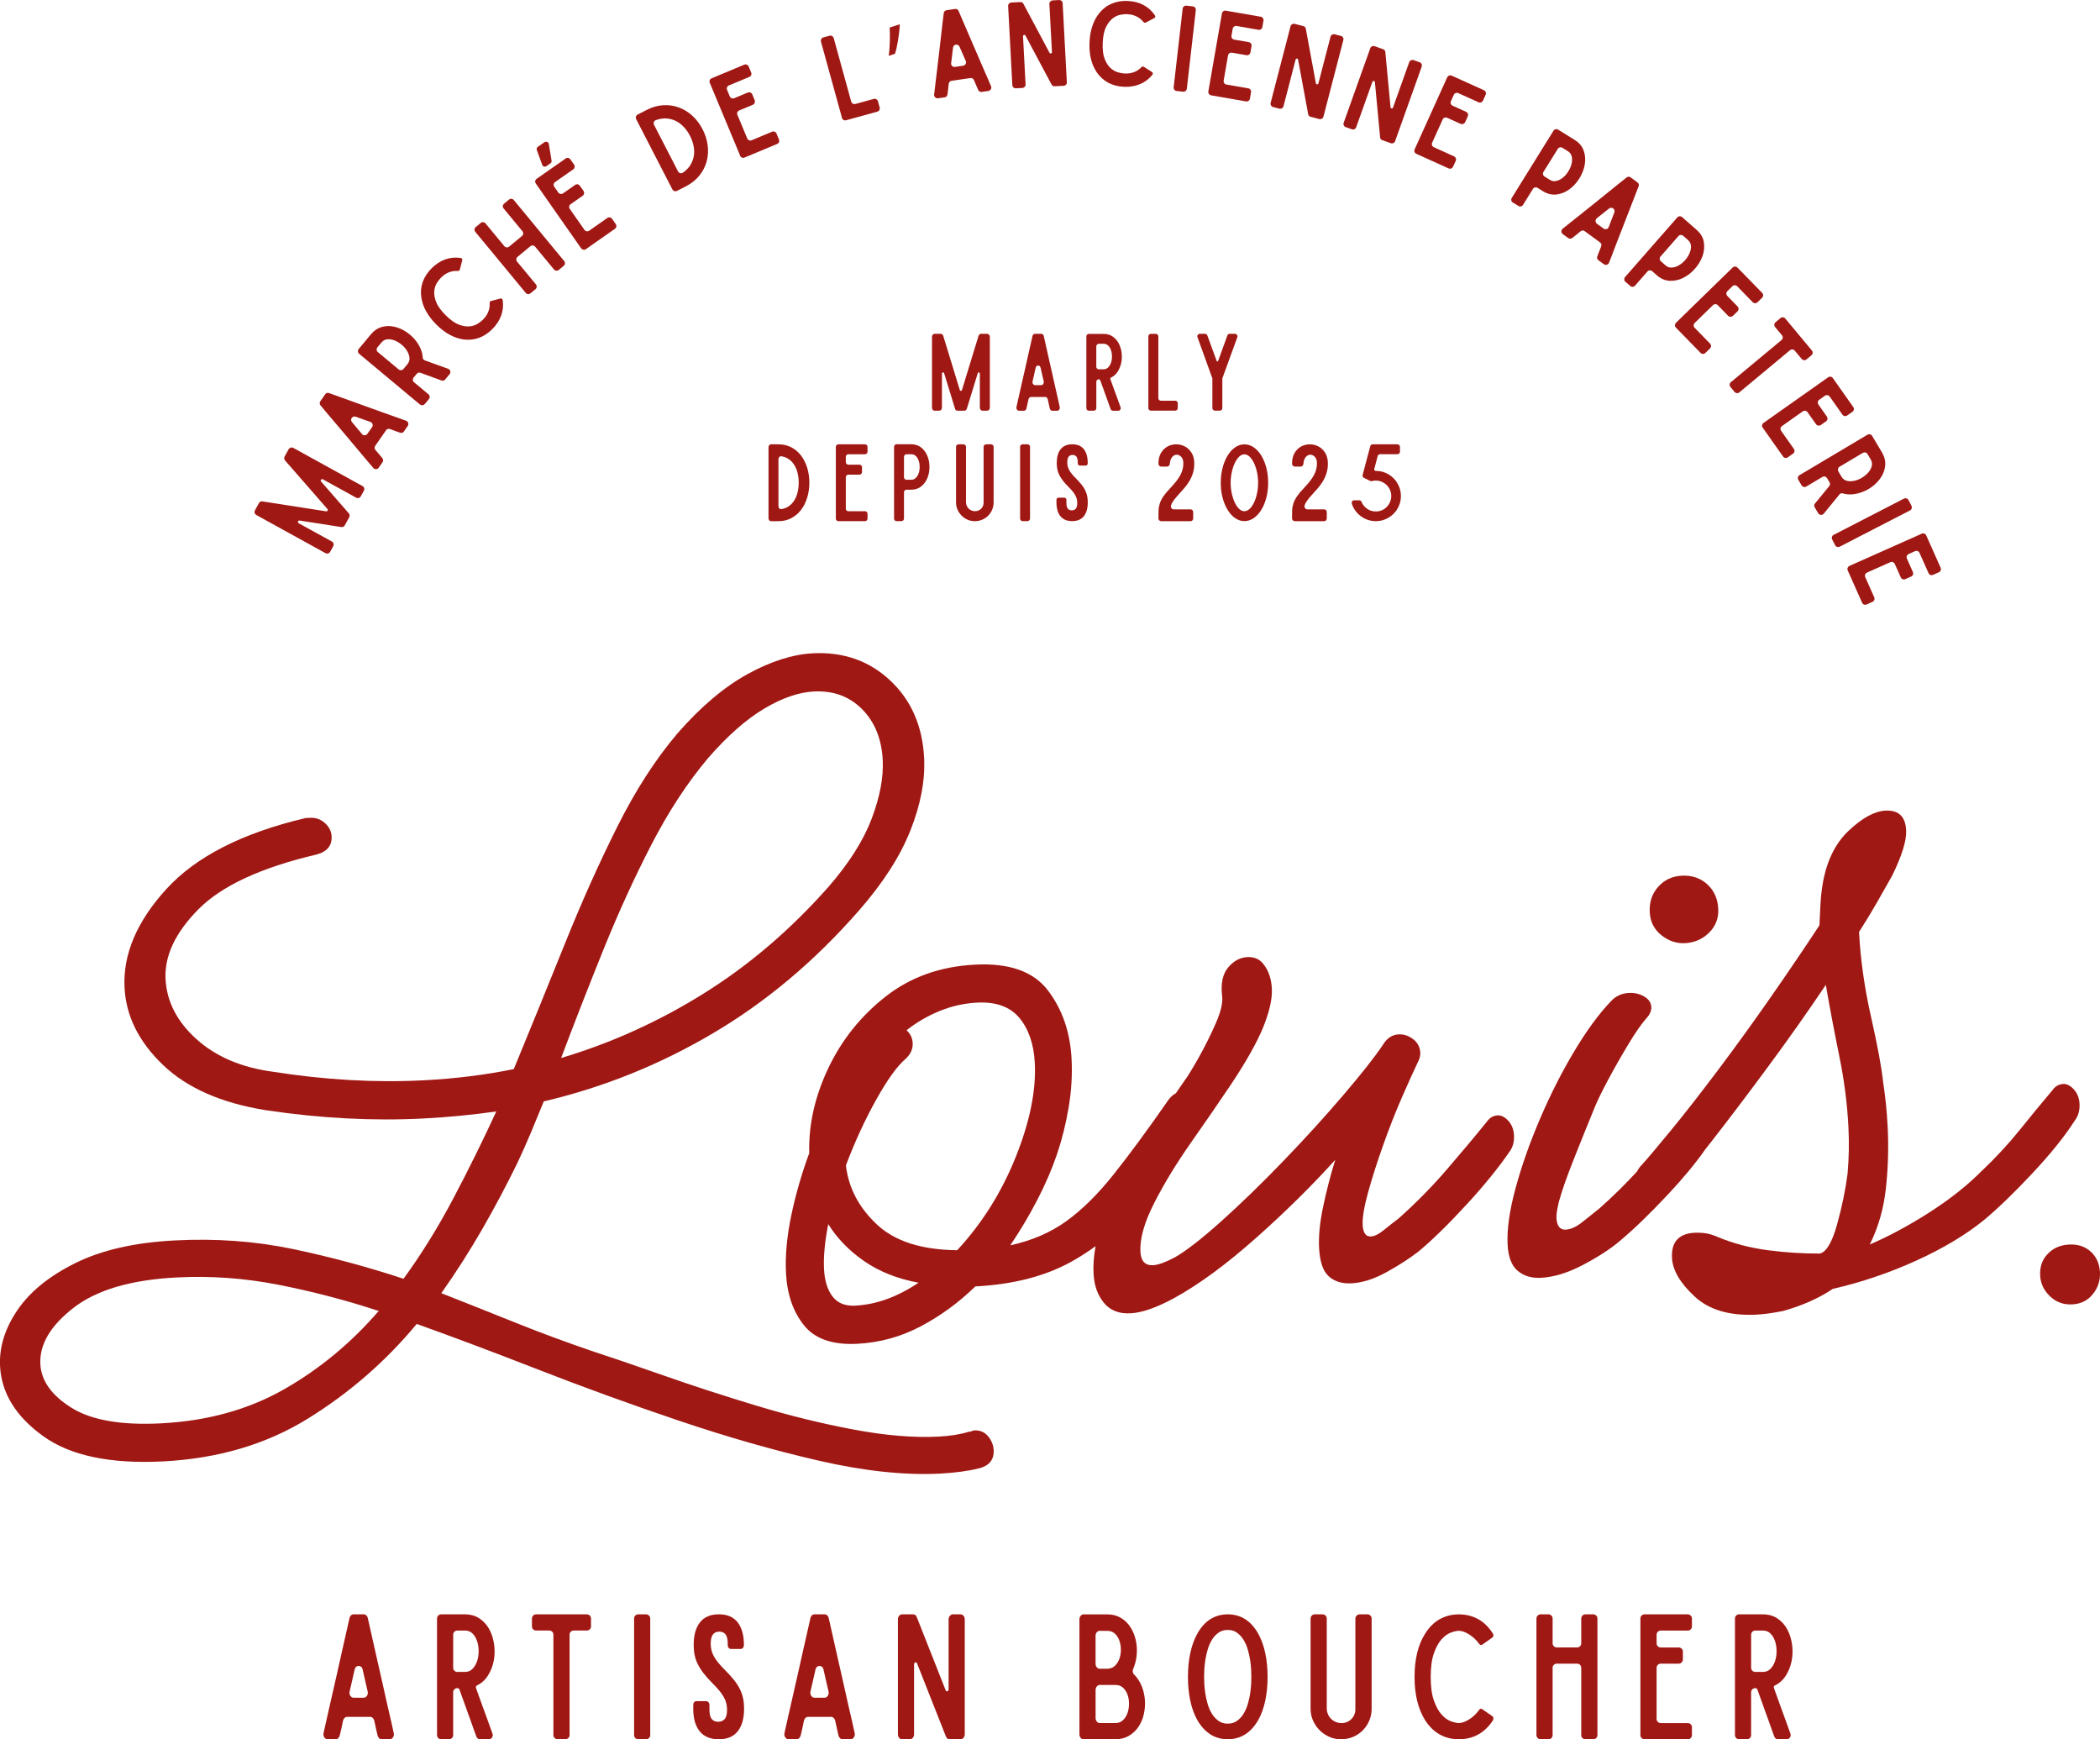 <?xml version="1.0" encoding="UTF-8"?><svg id="Calque_2" xmlns="http://www.w3.org/2000/svg" xmlns:xlink="http://www.w3.org/1999/xlink" viewBox="0 0 630.29 521.96"><defs><style>.cls-1{fill:none;}.cls-2{fill:#a01814;}.cls-3{clip-path:url(#clippath-1);}.cls-4{clip-path:url(#clippath);}</style><clipPath id="clippath"><rect class="cls-1" x="0" width="630.29" height="521.96"/></clipPath><clipPath id="clippath-1"><rect class="cls-1" x="0" width="630.29" height="521.96"/></clipPath></defs><g id="affiche"><g id="Illustration_1"><g class="cls-4"><g class="cls-3"><path class="cls-2" d="M296.55,431.02c-1.05-1.26-2.44-1.84-4.18-1.75-.22.01-.44.07-.64.2-.21.12-.54.19-.97.21-2.58.79-5.61,1.27-9.09,1.45-7.4.38-15.89-.32-25.48-2.12-9.59-1.8-19.32-4.19-29.18-7.17-9.87-2.98-19.13-6-27.8-9.04-8.67-3.05-15.89-5.51-21.66-7.39-7.78-2.66-15.4-5.48-22.86-8.48-7.47-2.99-14.87-5.94-22.23-8.84,4.47-6.34,8.61-12.83,12.42-19.46,3.8-6.63,7.28-13.2,10.44-19.69,1.37-2.91,2.69-5.87,3.96-8.88,1.26-3.01,2.57-6.19,3.93-9.53,17.9-4.2,34.84-11.02,50.83-20.47,15.99-9.44,30.57-21.71,43.76-36.8,7.21-8.23,12.36-16.24,15.45-24.04,3.09-7.8,4.46-15.07,4.11-21.82-.49-9.58-3.9-17.31-10.2-23.21-6.31-5.89-14.03-8.6-23.17-8.13-6.1.32-12.64,2.4-19.64,6.25-7,3.85-14.01,9.78-21.01,17.78-6.59,7.76-12.6,17.08-18.03,27.94-5.44,10.87-10.68,22.54-15.7,35.02-5.03,12.48-10.16,25.08-15.4,37.79-8.64,1.76-17.64,2.88-27,3.36-14.59.75-29.69-.1-45.31-2.57-9.45-1.26-17.09-4.52-22.93-9.78-5.84-5.26-8.93-11.27-9.28-18.02-.36-6.96,2.93-13.95,9.88-20.97,6.95-7.01,18.72-12.48,35.33-16.39,3.23-.82,4.77-2.65,4.63-5.48-.08-1.52-.75-2.85-2.01-3.99-1.26-1.13-2.76-1.66-4.5-1.57l-1.31.07c-18.98,4.48-32.9,11.58-41.78,21.31-8.88,9.74-13.06,19.61-12.55,29.62.44,8.49,4.28,16.2,11.51,23.14,7.23,6.94,17.56,11.48,30.98,13.62,16.27,2.43,32.03,3.26,47.27,2.47,7.4-.38,14.67-1.09,21.82-2.11-4.12,8.94-8.47,17.74-13.04,26.37-4.58,8.64-9.51,16.59-14.81,23.84-10.88-3.58-21.94-6.56-33.2-8.92-11.25-2.36-23.08-3.23-35.49-2.58-11.97.62-21.89,2.88-29.77,6.78-7.88,3.9-13.69,8.62-17.44,14.16-3.76,5.54-5.48,11.14-5.19,16.8.42,8.05,4.7,15.03,12.87,20.94,8.16,5.91,20.19,8.45,36.08,7.63,16.54-.85,31.05-5.15,43.53-12.89,12.47-7.74,23.33-17.2,32.58-28.36,10.67,3.82,22.8,8.37,36.39,13.67,13.58,5.3,27.65,10.41,42.2,15.33,14.54,4.92,28.61,8.94,42.2,12.06,13.58,3.11,25.7,4.4,36.37,3.85,4.35-.23,8.25-.75,11.7-1.59,3.01-.81,4.45-2.63,4.3-5.46-.08-1.53-.64-2.91-1.69-4.17M181.14,284.93c4.45-11.03,9.25-21.54,14.41-31.52,5.16-9.97,10.82-18.61,16.99-25.92,5.77-6.63,11.35-11.55,16.75-14.78,5.4-3.22,10.38-4.96,14.95-5.19,5.88-.3,10.71,1.47,14.51,5.31,3.8,3.84,5.86,8.92,6.19,15.23.27,5.22-.85,11.12-3.34,17.69-2.5,6.57-6.84,13.4-13.02,20.48-11.34,12.81-23.78,23.44-37.31,31.88-13.53,8.45-27.82,14.92-42.86,19.4,4.03-10.68,8.27-21.54,12.72-32.57M85.33,416.89c-10.71,6.12-23.03,9.54-36.95,10.26-11.97.62-20.95-.94-26.92-4.67-5.98-3.73-9.09-8.1-9.35-13.1-.3-5.88,3.01-11.5,9.93-16.88,6.92-5.38,17.24-8.42,30.95-9.13,10.23-.53,20.41.2,30.56,2.19,10.14,1.99,20.09,4.58,29.86,7.79l.33-.02c-8.24,9.59-17.71,17.45-28.41,23.56"/><path class="cls-2" d="M440.1,361.57c5.37-5.84,9.68-11.14,12.93-15.89,1.02-1.36,1.48-3.02,1.38-4.98-.09-1.74-.65-3.18-1.7-4.33-1.04-1.14-2.11-1.69-3.19-1.64-1.31.07-2.37.67-3.18,1.8-3.69,4.56-7.75,9.4-12.18,14.54-4.43,5.14-9.25,10.03-14.46,14.66-1.26.94-2.68,2.05-4.25,3.33-1.57,1.28-2.9,1.95-3.99,2.01-1.53.08-2.35-1.08-2.47-3.47-.11-2.17.43-5.42,1.62-9.74,1.19-4.32,2.69-9.03,4.51-14.14,1.81-5.11,3.69-9.9,5.64-14.37,1.95-4.46,3.52-7.92,4.7-10.39.6-1.12.87-2.12.83-2.99-.09-1.74-.82-3.12-2.18-4.14-1.36-1.02-2.81-1.49-4.33-1.41-1.96.1-3.54,1.16-4.75,3.19-2.43,3.62-6.38,8.63-11.83,15.01-5.45,6.39-11.44,12.98-17.97,19.75-6.52,6.78-12.76,12.83-18.7,18.15-5.94,5.33-10.62,8.95-14.01,10.87-2.76,1.45-4.91,2.22-6.43,2.3-2.4.12-3.66-1.23-3.81-4.06-.2-3.92,1.18-8.79,4.15-14.62,2.97-5.83,6.64-11.85,11.01-18.08,4.37-6.23,8.38-12.05,12.03-17.48,4.66-7,7.9-12.79,9.74-17.36,1.83-4.57,2.68-8.37,2.52-11.42-.15-2.83-.92-5.19-2.33-7.08-1.18-1.68-2.86-2.47-5.03-2.36-2.18.11-4.09,1.14-5.73,3.08-1.65,1.94-2.27,4.76-1.85,8.44.31,1.95-.3,4.71-1.86,8.28-1.56,3.57-3.29,7.04-5.19,10.42-1.9,3.37-3.36,5.74-4.38,7.1-.82,1.18-1.63,2.36-2.43,3.53-.78.42-1.51,1.06-2.2,1.95-6.3,9.06-11.8,16.54-16.52,22.46-4.72,5.92-9.44,10.58-14.17,13.99-4.73,3.41-10.34,5.83-16.81,7.25,3.04-4.52,5.75-9.08,8.13-13.68,2.38-4.59,4.33-9.11,5.85-13.56,1.51-4.44,2.69-9.14,3.53-14.1.83-4.95,1.13-9.82.88-14.61-.42-8.05-2.79-14.91-7.12-20.58-4.33-5.67-11.61-8.24-21.84-7.71-10.45.54-19.4,3.73-26.84,9.57-7.45,5.84-13.19,13.01-17.22,21.51-4.04,8.5-5.94,17-5.72,25.5-2.3,6.23-4.1,12.49-5.41,18.78-1.31,6.29-1.83,12.04-1.56,17.27.33,6.32,2.12,11.51,5.39,15.6,3.26,4.09,8.6,5.94,16,5.56,6.74-.35,13.09-2.1,19.04-5.24,5.95-3.14,11.42-7.14,16.4-11.98,11.31-.58,20.9-3.04,28.75-7.38,2.55-1.41,4.99-2.99,7.35-4.7-.55,2.83-.76,5.59-.62,8.28.18,3.48,1.2,6.38,3.07,8.68,1.86,2.31,4.54,3.37,8.02,3.19,3.48-.18,7.88-1.72,13.18-4.61,7.42-4.09,15.57-10.08,24.44-17.96,8.87-7.87,16.81-15.71,23.83-23.49-1.5,4.88-2.72,9.63-3.68,14.27-.96,4.63-1.35,8.69-1.17,12.17.21,4.14,1.18,6.98,2.9,8.52,1.72,1.55,3.99,2.25,6.82,2.1,3.27-.17,6.75-1.27,10.47-3.32,3.71-2.04,6.93-4.12,9.66-6.23,4.18-3.49,8.96-8.16,14.33-14M256.72,391.83c-3.05.16-5.33-.76-6.85-2.76-1.53-1.99-2.37-4.73-2.55-8.22-.19-3.7.23-8.2,1.27-13.49,2.62,4.23,6.19,7.92,10.72,11.07,4.53,3.15,9.98,5.33,16.38,6.52-6.33,4.25-12.65,6.55-18.96,6.87M287.28,375.19c-10.7-.1-18.75-2.68-24.13-7.76-5.39-5.07-8.48-10.96-9.26-17.69,2.69-7.12,5.73-13.72,9.13-19.79,3.39-6.07,6.35-10.15,8.86-12.24,1.45-1.38,2.14-2.94,2.05-4.69-.08-1.52-.69-2.8-1.84-3.83,2.93-2.33,6.22-4.25,9.85-5.75,3.63-1.5,7.41-2.35,11.33-2.55,5.66-.29,9.89,1.24,12.68,4.58,2.79,3.35,4.33,7.85,4.63,13.51.43,8.27-1.49,17.7-5.74,28.29-4.26,10.59-10.1,19.89-17.54,27.91"/><path class="cls-2" d="M512.39,265.35c-2.06-1.86-4.61-2.71-7.66-2.55-2.83.15-5.17,1.25-7.03,3.31-1.86,2.06-2.71,4.62-2.55,7.66.15,2.83,1.3,5.12,3.46,6.86,2.16,1.75,4.55,2.55,7.16,2.41,2.83-.15,5.23-1.2,7.2-3.15,1.97-1.95,2.89-4.35,2.74-7.18-.16-3.05-1.27-5.5-3.33-7.36"/><path class="cls-2" d="M624.15,331.27c-.09-1.74-.66-3.18-1.7-4.33-1.04-1.14-2.11-1.69-3.19-1.64-1.31.07-2.37.67-3.18,1.8-3.09,3.65-6.37,7.64-9.86,11.97-3.49,4.33-7.31,8.45-11.47,12.38-4.36,4.37-9.6,8.52-15.72,12.43-6.13,3.92-12.07,7.12-17.84,9.6,2.57-5.15,4.19-10.8,4.85-16.95.66-6.14.84-12.26.52-18.36-.12-2.39-.3-4.68-.52-6.85-.22-2.17-.5-4.34-.83-6.5-.45-4.34-1.66-10.88-3.63-19.62-1.98-8.74-3.18-17.24-3.61-25.51,2.02-3.16,3.83-6.14,5.43-8.95,1.6-2.81,3.1-5.45,4.5-7.93,2.96-6.05,4.36-10.59,4.21-13.64-.21-4.13-2.28-6.1-6.2-5.9-3.27.17-6.93,2.16-10.99,5.97-4.06,3.81-6.68,9.13-7.85,15.96-.34,1.98-.56,4.01-.67,6.09-.11,2.08-.22,4.22-.32,6.4-4.45,6.78-9.32,13.96-14.6,21.54-5.29,7.59-10.53,14.84-15.73,21.76-5.21,6.93-9.86,12.9-13.97,17.91-4.11,5.01-7.09,8.55-8.94,10.61-.65.62-1.13,1.29-1.47,2.02-3.53,3.84-7.28,7.53-11.27,11.08-1.47,1.17-3.14,2.51-5.03,4.02-1.89,1.52-3.59,2.31-5.11,2.39-1.74.09-2.67-1.06-2.8-3.46-.06-1.09.19-2.74.73-4.95.92-3.32,2.44-7.65,4.57-13,2.12-5.35,4.06-10.14,5.8-14.38.96-2.45,2.44-5.53,4.43-9.23,1.99-3.7,4.04-7.3,6.15-10.79,2.11-3.49,3.89-6.04,5.33-7.64,1.03-1.14,1.52-2.26,1.46-3.35-.07-1.31-.78-2.36-2.13-3.16-1.35-.8-2.9-1.16-4.64-1.07-2.18.11-3.99.97-5.43,2.57-3.52,3.68-7.14,8.61-10.86,14.8-3.72,6.2-7.14,12.92-10.25,20.17-3.12,7.25-5.6,14.26-7.43,21.01-1.84,6.75-2.63,12.41-2.4,16.98.19,3.7,1.2,6.32,3.03,7.86,1.82,1.54,4.15,2.24,6.98,2.09,3.92-.2,8.16-1.51,12.73-3.93,4.57-2.41,8.21-4.79,10.93-7.11,4.18-3.49,9.02-8.16,14.5-14.01,4.59-4.9,8.31-9.4,11.18-13.52.53-.66,1.06-1.34,1.61-2.04,5.32-6.82,11.04-14.37,17.16-22.66,6.12-8.28,11.91-16.49,17.39-24.63,1.24,7.14,2.59,14.27,4.05,21.4,1.46,7.13,2.37,14.17,2.73,21.14.25,4.79.16,9.49-.25,14.09-.62,4.84-1.67,9.91-3.14,15.22-1.47,5.31-3.18,8.24-5.11,8.77-5.02.04-10.22-.29-15.6-.99-5.39-.7-10.42-2.02-15.1-3.97-1.34-.59-2.56-.96-3.66-1.12-1.1-.16-2.2-.21-3.28-.16-4.79.25-7.06,2.77-6.81,7.55.19,3.7,2.46,7.57,6.82,11.6,4.35,4.03,10.56,5.84,18.61,5.42,1.09-.06,2.28-.17,3.58-.35,1.3-.18,2.7-.42,4.22-.71,5.81-1.61,10.82-3.83,15.04-6.67,8.62-1.97,16.99-4.81,25.09-8.5,8.1-3.69,14.87-7.75,20.32-12.18,4.18-3.49,9.02-8.16,14.5-14.01,5.48-5.85,9.73-11.14,12.76-15.88,1.02-1.36,1.48-3.02,1.38-4.98"/><path class="cls-2" d="M630.28,381.85c-.14-2.61-1.06-4.69-2.78-6.24-1.72-1.55-3.88-2.26-6.49-2.12-2.61.13-4.75,1.06-6.4,2.79-1.66,1.72-2.42,3.89-2.28,6.5.12,2.4,1.1,4.48,2.94,6.23,1.83,1.76,4.06,2.57,6.67,2.44,2.61-.13,4.69-1.17,6.22-3.1,1.54-1.93,2.24-4.1,2.12-6.49"/><path class="cls-2" d="M76.94,154.56l20.73,11.43c.27.15.54.18.81.1.27-.08.48-.25.63-.52l.9-1.63c.14-.25.17-.51.1-.79-.07-.28-.24-.5-.51-.64l-9.95-5.48c-.21-.11-.27-.28-.2-.51.08-.25.25-.35.48-.3l12.47,1.94c.49.08.85-.09,1.09-.52l1.32-2.4c.1-.19.14-.39.12-.62-.02-.23-.11-.42-.26-.59l-8.29-9.51c-.17-.17-.17-.36,0-.57.15-.18.33-.22.54-.1l9.95,5.49c.27.15.54.18.81.1.27-.08.47-.24.61-.49l.92-1.66c.14-.25.17-.51.09-.79-.07-.28-.24-.5-.51-.64l-20.73-11.43c-.27-.15-.54-.18-.82-.09-.28.09-.48.26-.62.5l-1.19,2.16c-.23.41-.18.81.14,1.2l12.7,14.55c.14.13.16.29.06.47-.1.18-.25.26-.45.23l-19.08-2.97c-.49-.08-.85.09-1.09.52l-1.17,2.13c-.15.27-.18.54-.1.81.08.27.25.48.52.63"/><path class="cls-2" d="M98.04,123.86c.79.94,1.68,1.98,2.66,3.14.98,1.15,2.02,2.38,3.11,3.66,1.09,1.29,2.14,2.54,3.16,3.77,1.02,1.22,1.97,2.36,2.86,3.4.89,1.04,1.62,1.91,2.2,2.6.22.26.49.39.84.37.34-.02.61-.16.79-.43l1.15-1.65c.28-.4.26-.82-.07-1.25-.24-.31-.54-.66-.89-1.07-.35-.4-.74-.85-1.16-1.35-.33-.43-.35-.85-.05-1.28l3.21-4.62c.29-.42.7-.55,1.22-.39.79.3,1.43.53,1.89.7.47.17.83.3,1.08.39.52.16.92.04,1.2-.37l1.14-1.65c.19-.27.23-.57.13-.9-.1-.33-.31-.55-.63-.66-.59-.21-1.05-.38-1.37-.5-.32-.12-.6-.22-.85-.31-.25-.09-.52-.18-.81-.28-.29-.1-.7-.25-1.24-.44-.54-.19-1.26-.44-2.15-.76-.89-.32-2.07-.74-3.52-1.27-1.46-.53-3.26-1.18-5.42-1.95-2.15-.77-4.73-1.7-7.74-2.79-.22-.09-.44-.11-.66-.03-.22.07-.4.21-.53.4l-1.45,2.08c-.13.19-.2.41-.19.64,0,.23.09.44.26.61.43.53,1.04,1.26,1.83,2.2M105.58,125.43c.12-.17.29-.3.5-.38.21-.08.44-.08.7.01.83.29,1.6.57,2.33.83.73.27,1.42.51,2.06.73.32.11.53.33.64.66.1.33.06.63-.13.89l-1.41,2.02c-.19.27-.45.42-.79.43-.34.02-.62-.1-.84-.37-.49-.6-.99-1.2-1.5-1.79s-1-1.19-1.5-1.79c-.17-.2-.26-.42-.26-.65,0-.23.06-.43.18-.6"/><path class="cls-2" d="M126.05,121.38c.22.18.46.26.75.23.28-.03.51-.15.69-.36l1.24-1.48c.18-.22.26-.46.23-.75-.03-.28-.15-.51-.36-.69l-4.32-3.6c-.22-.18-.34-.41-.36-.69-.03-.28.05-.53.23-.75l.9-1.08c.31-.38.7-.49,1.14-.33l6.32,2.3c.45.16.83.05,1.14-.33l1.28-1.54c.24-.29.31-.6.21-.94-.1-.34-.31-.57-.64-.69l-6.97-2.52c-.43-.15-.65-.45-.66-.91-.06-1.09-.38-2.17-.93-3.23-.55-1.06-1.26-2.02-2.13-2.88-.87-.86-1.84-1.58-2.93-2.15-1.08-.57-2.19-.93-3.32-1.07-1.13-.15-2.23-.04-3.31.31-1.07.36-2.03,1.04-2.87,2.04l-3.72,4.46c-.18.22-.26.47-.23.75.02.28.15.51.36.69l18.23,15.21ZM113.29,104.23l1.22-1.46c.48-.58,1.07-.89,1.78-.95.7-.05,1.42.06,2.15.35.73.29,1.44.72,2.11,1.28.67.56,1.22,1.18,1.63,1.86.41.68.65,1.37.72,2.07.07.7-.13,1.33-.59,1.89l-1.22,1.46c-.18.22-.41.34-.69.36-.28.02-.53-.05-.75-.23l-6.24-5.2c-.22-.18-.34-.41-.36-.69-.02-.28.05-.53.23-.74"/><path class="cls-2" d="M127.89,93.4c.75,1.37,1.77,2.69,3.04,3.97,2.55,2.56,5.25,4.05,8.1,4.49,3.3.45,6.21-.58,8.73-3.1,1.24-1.24,2.13-2.6,2.67-4.08.53-1.47.68-3.02.45-4.65l-.02-.02c-.02-.15-.1-.27-.24-.36-.14-.09-.29-.11-.44-.06l-2.79.74c-.32.08-.46.27-.42.57.05.61,0,1.18-.12,1.7-.12.52-.29,1-.5,1.42-.21.42-.44.79-.7,1.12-.26.32-.49.59-.71.81-.38.38-.91.79-1.59,1.22-.68.43-1.5.69-2.45.78s-2.03-.09-3.23-.55c-1.2-.46-2.51-1.4-3.94-2.83-1.42-1.43-2.37-2.75-2.83-3.96-.46-1.21-.65-2.29-.55-3.25.09-.95.35-1.77.79-2.45.43-.68.84-1.21,1.22-1.59.22-.21.49-.45.81-.71.32-.26.7-.49,1.12-.69.42-.21.9-.37,1.42-.49.52-.12,1.09-.16,1.7-.11.28.02.48-.12.6-.4l.73-2.81c.05-.15.03-.29-.06-.44-.09-.14-.21-.22-.36-.24-1.64-.25-3.2-.11-4.68.42-1.48.53-2.84,1.41-4.08,2.66-1.25,1.24-2.13,2.6-2.67,4.07-.53,1.47-.68,3.03-.43,4.67.2,1.39.67,2.77,1.42,4.14"/><path class="cls-2" d="M157.78,87.89c.18.22.41.34.69.36.28.03.53-.05.75-.23l1.49-1.23c.22-.18.34-.41.37-.69.03-.28-.05-.53-.23-.75l-5.65-6.83c-.18-.22-.26-.46-.23-.75.03-.28.15-.51.36-.69l3.85-3.18c.22-.18.47-.26.75-.23.28.03.51.15.69.37l5.65,6.83c.18.22.41.34.69.37.28.03.54-.06.77-.25l1.46-1.21c.22-.18.34-.41.37-.69.03-.28-.05-.53-.23-.75l-15.12-18.3c-.18-.22-.41-.34-.69-.37-.28-.03-.53.05-.75.23l-1.46,1.21c-.23.19-.36.43-.39.71-.03.28.05.53.23.74l5.65,6.83c.18.22.26.47.23.75-.03.28-.15.51-.37.69l-3.85,3.18c-.22.18-.47.26-.75.23-.28-.03-.51-.15-.69-.36l-5.65-6.83c-.18-.22-.41-.34-.69-.37-.28-.03-.53.05-.75.23l-1.49,1.23c-.22.18-.34.41-.36.69-.03.28.05.53.23.75l15.12,18.3Z"/><path class="cls-2" d="M174.44,74.51c.16.23.38.37.66.42.28.05.53,0,.76-.17l8.7-6.09c.23-.16.37-.38.42-.66.05-.28,0-.53-.17-.76l-1.11-1.58c-.16-.23-.38-.37-.66-.42-.28-.05-.53,0-.76.17l-5.44,3.81c-.23.16-.49.22-.76.17-.28-.05-.5-.19-.66-.42l-4.4-6.28c-.16-.23-.22-.48-.17-.76.05-.28.19-.5.42-.66l3.6-2.52c.25-.18.39-.41.44-.69.04-.29-.02-.55-.18-.78l-1.09-1.55c-.16-.23-.38-.37-.66-.42-.28-.05-.54.01-.79.19l-3.6,2.52c-.23.16-.49.22-.76.17-.28-.05-.5-.19-.66-.42l-1.21-1.73c-.16-.23-.22-.48-.17-.76.05-.28.19-.5.42-.66l5.44-3.81c.23-.16.37-.38.42-.66s0-.53-.17-.76l-1.11-1.58c-.16-.23-.38-.37-.66-.42-.28-.05-.53,0-.76.17l-8.7,6.09c-.23.16-.37.38-.42.66-.05.28,0,.53.17.76l13.61,19.45Z"/><path class="cls-2" d="M162.73,49.44c.07.27.25.45.52.53.28.09.54.05.79-.13l1.12-.79c.33-.23.45-.52.38-.87l-.8-4.89c-.03-.32-.19-.55-.5-.68-.31-.13-.59-.1-.86.09l-1.93,1.35c-.36.26-.47.6-.31,1.03l1.58,4.34Z"/><path class="cls-2" d="M201.81,56.85c.13.25.33.42.6.5.27.09.53.06.78-.06l2.63-1.35c1.69-.87,3.05-1.96,4.1-3.26,1.04-1.3,1.77-2.72,2.18-4.25.41-1.53.51-3.12.31-4.77-.21-1.65-.72-3.26-1.53-4.85-.82-1.58-1.84-2.94-3.06-4.06-1.23-1.12-2.58-1.96-4.06-2.5-1.48-.54-3.05-.77-4.72-.67-1.67.09-3.34.58-5.03,1.45l-2.63,1.35c-.25.13-.42.33-.5.6-.09.27-.06.53.06.78l10.88,21.1ZM196.24,36.65c.1-.29.31-.49.62-.6,1.06-.39,2.1-.55,3.11-.5,1.01.06,1.95.31,2.83.73.88.43,1.68,1.03,2.41,1.8.73.77,1.35,1.66,1.87,2.66.52,1,.88,2.02,1.09,3.06.21,1.04.23,2.04.07,3.01-.16.97-.51,1.88-1.04,2.73-.53.86-1.27,1.6-2.2,2.25-.27.19-.55.25-.84.18-.29-.08-.51-.26-.66-.55l-7.19-13.94c-.14-.27-.16-.55-.06-.84"/><path class="cls-2" d="M222.12,46.74c.11.26.29.44.55.55.26.11.52.11.78,0l9.8-4.09c.26-.11.44-.29.55-.55.11-.26.11-.52,0-.78l-.74-1.79c-.11-.26-.29-.44-.55-.55-.26-.11-.52-.11-.78,0l-6.13,2.56c-.26.11-.52.11-.78,0-.26-.11-.45-.29-.55-.55l-2.95-7.07c-.11-.26-.11-.52,0-.78.11-.26.29-.45.55-.55l4.06-1.69c.28-.12.47-.31.58-.58.1-.27.1-.54,0-.8l-.73-1.75c-.11-.26-.29-.44-.55-.55-.26-.11-.53-.1-.81.01l-4.06,1.69c-.26.11-.52.11-.78,0-.26-.11-.45-.29-.55-.55l-.81-1.95c-.11-.26-.11-.52,0-.78.11-.26.29-.44.55-.55l6.13-2.56c.26-.11.44-.29.55-.55.11-.26.11-.52,0-.78l-.75-1.79c-.11-.26-.29-.44-.55-.55-.26-.11-.52-.11-.78,0l-9.8,4.09c-.26.11-.44.29-.55.55-.11.26-.11.52,0,.78l9.14,21.91Z"/><path class="cls-2" d="M252.69,35.37c.08.27.24.48.48.62.24.14.5.17.77.1l9.36-2.58c.27-.07.48-.23.62-.48.14-.24.17-.5.1-.77l-.51-1.87c-.08-.27-.24-.47-.48-.61-.24-.14-.5-.17-.77-.1l-5.52,1.52c-.27.08-.53.04-.78-.1-.25-.14-.4-.34-.48-.61l-5.25-19.05c-.08-.27-.24-.48-.48-.62-.25-.14-.5-.17-.77-.1l-1.86.51c-.27.07-.48.23-.62.48-.14.25-.17.5-.1.77l6.31,22.89Z"/><path class="cls-2" d="M268.62,16.12c.62-1.79,1.3-5.79,1.47-8.84l-3.06.98c.16,2.56.03,6.32-.28,8.51l1.87-.66Z"/><path class="cls-2" d="M281.54,29.5l1.98-.29c.49-.07.77-.37.86-.91.06-.39.12-.85.17-1.38s.12-1.12.19-1.77c.09-.53.39-.84.9-.91l5.57-.81c.51-.07.88.13,1.12.62.33.78.59,1.4.79,1.86.2.46.35.81.46,1.05.24.49.6.7,1.09.62l1.98-.29c.32-.05.57-.22.74-.52.17-.3.18-.6.05-.91-.25-.58-.44-1.02-.57-1.34-.13-.31-.25-.59-.35-.84-.11-.25-.22-.51-.35-.79-.12-.28-.3-.68-.53-1.2-.23-.52-.53-1.22-.91-2.09-.38-.87-.87-2.02-1.48-3.44-.61-1.43-1.37-3.19-2.28-5.28-.91-2.09-1.99-4.61-3.25-7.56-.08-.23-.22-.39-.43-.51-.21-.11-.43-.15-.66-.12l-2.51.37c-.23.03-.43.13-.6.3-.17.17-.25.37-.27.61-.09.68-.21,1.62-.35,2.84-.14,1.22-.3,2.58-.47,4.09-.17,1.51-.35,3.1-.55,4.77-.19,1.67-.39,3.3-.58,4.88-.2,1.58-.37,3.05-.53,4.41-.16,1.36-.29,2.49-.4,3.38-.05.34.06.63.3.86.25.24.53.33.86.28M285.48,18.94c.1-.77.2-1.54.28-2.32.09-.77.18-1.54.28-2.32.03-.26.13-.48.3-.63.17-.15.36-.25.56-.28.21-.03.42,0,.62.11.2.1.36.27.47.52.35.8.68,1.56.99,2.27.3.71.6,1.38.88,2,.14.31.13.62-.05.91-.17.3-.42.47-.74.52l-2.44.36c-.32.05-.61-.05-.86-.28-.25-.24-.35-.52-.3-.86"/><path class="cls-2" d="M304.17,26.24c.21.19.46.28.74.26l1.9-.1c.3-.02.55-.13.74-.34.19-.21.28-.46.26-.74l-.76-14.43c-.01-.21.09-.34.3-.4.21-.06.35,0,.43.19l7.82,14.66c.21.39.52.57.94.55l2.7-.14c.28-.01.52-.13.72-.36.18-.2.26-.44.24-.72l-1.26-23.7c-.01-.28-.13-.52-.34-.7-.21-.19-.46-.28-.74-.26l-1.9.1c-.28.02-.52.13-.72.34-.2.21-.29.46-.28.74l.77,14.43c.01.21-.08.34-.26.4-.23.06-.39,0-.47-.19l-7.82-14.66c-.19-.39-.5-.57-.94-.55l-2.7.14c-.28.02-.52.13-.7.34-.19.21-.28.46-.26.74l1.26,23.7c.01.28.13.52.34.7"/><path class="cls-2" d="M337.36,26.05c1.76.07,3.36-.19,4.8-.8,1.45-.61,2.69-1.55,3.73-2.82v-.04c.1-.11.14-.25.11-.42-.03-.16-.11-.29-.25-.36l-2.43-1.55c-.27-.18-.51-.15-.71.08-.42.45-.86.81-1.33,1.07-.47.26-.93.46-1.38.59-.45.13-.88.21-1.3.24-.41.03-.77.04-1.07.02-.54-.02-1.2-.14-1.97-.35-.78-.21-1.52-.63-2.23-1.27-.71-.64-1.31-1.56-1.78-2.75-.48-1.19-.67-2.8-.59-4.81.09-2.01.42-3.6.99-4.76.58-1.16,1.25-2.03,2.01-2.61.76-.58,1.54-.94,2.33-1.08.79-.14,1.46-.2,2-.18.3.01.66.05,1.07.12.41.06.83.18,1.27.35.44.17.88.41,1.32.71.45.3.86.69,1.24,1.18.18.22.41.28.7.17l2.56-1.37c.14-.06.24-.18.28-.34.04-.16.02-.3-.07-.42-.93-1.38-2.09-2.43-3.47-3.16-1.39-.73-2.96-1.13-4.72-1.2-1.76-.08-3.36.19-4.8.8-1.45.61-2.69,1.56-3.73,2.85-.89,1.09-1.59,2.37-2.08,3.85-.5,1.48-.78,3.12-.86,4.93-.15,3.61.57,6.61,2.19,9,1.9,2.73,4.63,4.17,8.19,4.33"/><path class="cls-2" d="M353.16,27.3l1.92.22c.28.03.53-.04.75-.21.22-.18.35-.4.38-.68l2.7-23.58c.03-.28-.04-.53-.22-.75-.17-.22-.4-.35-.68-.38l-1.92-.22c-.28-.03-.53.04-.75.22-.22.17-.35.4-.38.68l-2.7,23.58c-.03.28.04.53.21.75.18.22.4.35.68.38"/><path class="cls-2" d="M363.51,28.61l10.46,1.82c.28.05.53,0,.76-.17.23-.16.37-.38.42-.66l.33-1.91c.05-.28,0-.53-.17-.76-.16-.23-.38-.37-.66-.42l-6.55-1.14c-.28-.05-.5-.19-.66-.42-.16-.23-.22-.48-.17-.76l1.31-7.55c.05-.28.19-.5.42-.66.23-.16.48-.22.76-.17l4.33.75c.3.05.57,0,.8-.18.23-.17.37-.4.42-.68l.33-1.87c.05-.28,0-.53-.17-.76-.16-.23-.39-.37-.69-.43l-4.33-.75c-.28-.05-.5-.19-.66-.42-.16-.23-.22-.48-.17-.76l.36-2.08c.05-.28.19-.5.42-.66.23-.16.48-.22.76-.17l6.55,1.14c.28.05.53,0,.76-.17.23-.16.37-.38.42-.66l.33-1.91c.05-.28-.01-.53-.17-.76-.16-.23-.38-.37-.66-.42l-10.46-1.82c-.28-.05-.53,0-.76.17-.23.16-.37.38-.42.66l-4.07,23.39c-.05.28,0,.53.17.76.16.23.38.37.66.42"/><path class="cls-2" d="M382.11,32.12l1.84.48c.29.08.56.04.81-.1.24-.14.4-.35.47-.62l3.63-13.99c.05-.2.19-.3.4-.3.22,0,.33.11.35.31l3.02,16.34c.08.43.33.7.73.81l2.62.68c.27.07.54.03.79-.12.23-.13.38-.34.45-.61l5.97-22.98c.07-.27.04-.53-.11-.77-.14-.24-.35-.4-.62-.47l-1.84-.48c-.27-.07-.54-.04-.79.1-.25.14-.42.35-.49.62l-3.63,13.99c-.05.2-.18.31-.37.3-.24-.01-.37-.12-.39-.32l-3.02-16.34c-.06-.43-.3-.7-.73-.81l-2.62-.68c-.27-.07-.53-.03-.77.11-.24.14-.4.35-.47.62l-5.97,22.98c-.07.27-.04.53.11.77.14.24.35.4.62.47"/><path class="cls-2" d="M403.34,37.63c.12.25.31.43.58.52l1.79.64c.29.1.56.09.81-.03.26-.12.43-.31.52-.58l4.86-13.61c.07-.2.21-.28.43-.26.21.03.32.14.33.34l1.56,16.54c.04.44.26.73.66.87l2.55.91c.26.1.53.08.8-.05.24-.11.41-.3.5-.57l7.98-22.36c.09-.27.08-.53-.04-.78-.12-.26-.31-.43-.58-.52l-1.79-.64c-.27-.1-.53-.08-.8.03-.26.12-.45.31-.54.57l-4.86,13.61c-.07.2-.2.29-.39.27-.24-.03-.36-.15-.36-.35l-1.56-16.54c-.02-.43-.24-.72-.66-.87l-2.55-.91c-.26-.09-.52-.08-.78.04-.26.12-.43.32-.53.58l-7.98,22.36c-.1.26-.08.53.04.78"/><path class="cls-2" d="M424.56,45.59c.1.26.28.45.53.57l9.68,4.38c.26.12.52.12.78.02.26-.1.45-.28.57-.53l.8-1.76c.12-.26.12-.52.02-.78-.1-.26-.28-.45-.53-.57l-6.06-2.74c-.26-.12-.43-.31-.53-.57-.1-.26-.09-.53.02-.78l3.16-6.98c.12-.26.31-.43.57-.53.26-.1.52-.09.78.03l4.01,1.81c.28.12.55.13.82.02.27-.11.46-.29.58-.55l.78-1.73c.11-.26.12-.52.02-.78-.1-.26-.29-.46-.57-.58l-4.01-1.81c-.26-.12-.43-.31-.53-.57-.1-.26-.09-.52.02-.78l.87-1.92c.12-.26.31-.43.57-.53.26-.1.52-.09.78.02l6.06,2.74c.26.12.52.13.78.03.26-.1.45-.28.57-.53l.8-1.76c.12-.26.12-.52.02-.78-.1-.26-.28-.45-.53-.57l-9.68-4.37c-.26-.12-.52-.13-.78-.03-.26.1-.45.28-.57.53l-9.78,21.63c-.12.26-.12.52-.02.78"/><path class="cls-2" d="M454.08,60.78l1.64,1.02c.24.15.5.19.77.13.27-.06.49-.22.63-.45l2.97-4.78c.15-.24.36-.39.63-.45.27-.06.53-.02.77.13l1.55.97c1.37.85,2.76,1.19,4.16,1.01,1.4-.18,2.68-.7,3.85-1.56,1.17-.86,2.16-1.95,2.99-3.28.82-1.32,1.36-2.7,1.61-4.13.25-1.43.15-2.81-.31-4.14-.46-1.33-1.37-2.42-2.75-3.28l-4.93-3.06c-.24-.15-.5-.19-.77-.13-.27.06-.49.21-.63.45l-12.52,20.17c-.15.24-.19.5-.13.77.06.27.22.49.45.63M463.26,51.58l4.29-6.9c.15-.24.36-.39.63-.45.27-.06.53-.02.77.13l1.61,1c.64.39,1.03.94,1.18,1.62.15.69.14,1.41-.05,2.18-.19.77-.51,1.53-.98,2.27-.46.75-1,1.37-1.62,1.87-.62.5-1.27.84-1.95,1-.68.17-1.33.06-1.95-.32l-1.61-1c-.24-.15-.39-.36-.46-.63-.06-.28-.02-.53.13-.77"/><path class="cls-2" d="M471.68,66.5c-1.07.86-1.95,1.57-2.65,2.13-.27.21-.4.49-.39.83.01.34.15.61.41.8l1.62,1.18c.4.29.81.28,1.25-.04.32-.23.68-.52,1.09-.86.41-.34.87-.72,1.37-1.13.44-.32.86-.33,1.28-.02l4.54,3.33c.42.3.54.71.37,1.23-.32.79-.56,1.41-.74,1.88s-.32.82-.41,1.07c-.17.51-.06.91.34,1.21l1.62,1.18c.26.19.56.24.89.15.33-.09.55-.3.67-.62.23-.59.4-1.04.53-1.35.13-.31.24-.59.33-.84.1-.25.2-.52.3-.8.11-.28.26-.7.46-1.23.2-.53.47-1.24.82-2.13.34-.88.79-2.05,1.36-3.49.56-1.45,1.26-3.24,2.08-5.37.82-2.13,1.81-4.69,2.98-7.67.1-.22.12-.44.05-.66-.07-.23-.2-.41-.39-.54l-2.04-1.5c-.19-.14-.4-.21-.63-.2-.24,0-.44.08-.62.25-.54.42-1.29,1.01-2.24,1.78-.95.77-2.02,1.63-3.2,2.58-1.18.96-2.42,1.96-3.74,3.02-1.31,1.06-2.59,2.08-3.84,3.07-1.25.99-2.4,1.92-3.47,2.78M479.26,65.49c.61-.48,1.22-.96,1.83-1.45.6-.49,1.21-.97,1.83-1.45.21-.17.43-.25.66-.24.23,0,.43.07.6.2.17.12.29.29.37.51.07.22.06.45-.03.7-.31.82-.61,1.59-.89,2.31-.28.72-.54,1.4-.78,2.05-.12.32-.34.53-.67.62-.33.09-.63.04-.89-.15l-1.99-1.45c-.27-.19-.4-.46-.41-.81-.01-.34.12-.62.39-.83"/><path class="cls-2" d="M487.49,83.85c.02.28.13.51.35.7l1.46,1.27c.21.19.46.27.74.25.28-.02.52-.13.7-.35l3.71-4.23c.18-.21.42-.33.7-.35.28-.02.53.07.74.25l1.38,1.21c1.22,1.07,2.53,1.62,3.94,1.67,1.41.05,2.76-.26,4.05-.91,1.29-.66,2.46-1.57,3.48-2.75,1.03-1.17,1.78-2.44,2.27-3.81.48-1.37.61-2.75.38-4.14-.23-1.39-.96-2.62-2.17-3.68l-4.36-3.82c-.21-.19-.46-.27-.74-.25-.28.02-.51.13-.7.34l-15.64,17.85c-.19.21-.27.46-.25.74M498.4,76.97l5.35-6.11c.18-.21.42-.33.7-.34.28-.02.53.06.74.25l1.43,1.25c.56.49.86,1.09.9,1.8.04.7-.1,1.42-.41,2.15-.31.73-.75,1.42-1.33,2.08-.58.66-1.21,1.19-1.9,1.58-.69.4-1.38.62-2.09.67-.7.05-1.33-.16-1.87-.64l-1.43-1.25c-.21-.19-.33-.42-.35-.7-.02-.28.06-.53.25-.74"/><path class="cls-2" d="M502.7,97.57c0,.28.09.52.29.73l7.41,7.6c.2.2.43.3.72.31.28,0,.52-.09.73-.29l1.39-1.35c.2-.2.3-.44.31-.72,0-.28-.09-.52-.29-.73l-4.64-4.76c-.2-.2-.29-.44-.29-.72,0-.28.11-.52.31-.72l5.49-5.35c.2-.2.44-.29.73-.29.28,0,.52.11.72.31l3.07,3.15c.21.22.46.33.75.32.29,0,.54-.11.74-.3l1.36-1.33c.2-.2.3-.44.31-.72,0-.28-.1-.53-.31-.75l-3.07-3.15c-.2-.2-.29-.44-.29-.72,0-.28.11-.52.31-.72l1.51-1.47c.2-.2.44-.29.73-.29.28,0,.52.11.72.31l4.64,4.76c.2.2.44.31.72.31.28,0,.52-.09.72-.29l1.39-1.35c.2-.2.3-.44.31-.72,0-.28-.09-.52-.29-.73l-7.42-7.6c-.2-.2-.44-.3-.72-.31-.28,0-.52.09-.72.29l-17,16.57c-.2.2-.3.44-.31.72"/><path class="cls-2" d="M534.83,100.61c.18.22.26.46.23.75-.03.28-.15.51-.36.69l-15.2,12.64c-.22.18-.34.41-.36.69-.03.28.05.53.23.75l1.21,1.46c.19.23.43.36.71.39.28.03.53-.05.75-.23l15.2-12.64c.22-.18.46-.26.75-.23.28.03.51.15.69.36l2.05,2.46c.19.23.43.36.71.39.28.03.53-.05.75-.23l1.49-1.24c.22-.18.34-.41.36-.69.03-.28-.06-.54-.25-.77l-7.96-9.57c-.18-.22-.41-.34-.69-.36-.28-.03-.53.05-.75.23l-1.49,1.24c-.22.18-.34.41-.36.69-.03.28.05.53.23.75l2.07,2.49Z"/><path class="cls-2" d="M528.87,127.56c-.05.28,0,.53.17.76l6.12,8.68c.16.23.38.37.66.42.28.05.53,0,.76-.17l1.58-1.11c.23-.16.37-.38.42-.66.05-.28,0-.53-.17-.76l-3.83-5.43c-.16-.23-.22-.48-.17-.76.05-.28.19-.5.42-.66l6.26-4.42c.23-.16.48-.22.76-.17.28.05.5.19.66.42l2.54,3.59c.18.25.41.39.69.43.29.04.55-.02.78-.18l1.55-1.1c.23-.16.37-.38.42-.66.05-.28-.02-.54-.19-.79l-2.53-3.59c-.16-.23-.22-.48-.17-.76.05-.28.19-.5.42-.66l1.72-1.22c.23-.16.48-.22.76-.17.28.05.5.19.66.42l3.83,5.43c.16.23.38.37.66.42.28.05.53,0,.76-.17l1.58-1.11c.23-.16.37-.38.42-.66.05-.28,0-.53-.17-.76l-6.12-8.68c-.16-.23-.38-.37-.66-.42-.28-.05-.53,0-.76.17l-19.39,13.69c-.23.16-.37.38-.42.66"/><path class="cls-2" d="M539.63,143.22c-.07.27-.03.53.11.77l.99,1.66c.14.24.35.4.63.47.27.07.53.03.77-.11l4.84-2.88c.24-.14.5-.18.77-.11.27.07.48.23.63.47l.72,1.21c.25.42.23.82-.07,1.19l-4.27,5.2c-.3.37-.32.77-.07,1.19l1.02,1.72c.19.32.46.49.82.52.35.02.64-.1.86-.37l4.69-5.74c.28-.36.64-.46,1.08-.32,1.05.3,2.17.37,3.35.2,1.18-.17,2.32-.52,3.42-1.05,1.1-.53,2.1-1.21,3-2.05.89-.83,1.6-1.76,2.11-2.77.51-1.02.78-2.09.81-3.22.02-1.13-.3-2.26-.97-3.39l-2.97-4.99c-.14-.24-.35-.4-.63-.47-.27-.07-.53-.03-.77.11l-20.4,12.14c-.24.14-.4.35-.47.63M551.66,140.69c.07-.27.22-.48.47-.63l6.98-4.15c.24-.14.5-.18.77-.11.27.07.48.23.63.47l.97,1.63c.38.65.48,1.31.3,1.99-.18.68-.53,1.32-1.05,1.92-.52.59-1.16,1.12-1.91,1.57-.76.45-1.52.75-2.3.92-.78.16-1.51.16-2.19,0-.69-.17-1.21-.56-1.59-1.18l-.97-1.63c-.14-.24-.18-.5-.11-.77"/><path class="cls-2" d="M549.84,161.12c-.09.27-.06.53.06.78l.89,1.72c.13.25.33.42.6.5.27.09.53.06.78-.06l21.1-10.88c.25-.13.42-.33.5-.6.08-.27.06-.53-.06-.78l-.89-1.72c-.13-.25-.33-.42-.6-.5-.27-.09-.53-.06-.78.06l-21.1,10.88c-.25.13-.42.33-.5.6"/><path class="cls-2" d="M554.55,170.4c-.1.26-.09.52.02.78l4.32,9.7c.11.26.3.44.57.54.26.1.52.1.78-.02l1.77-.79c.26-.11.44-.3.54-.57.1-.26.1-.52-.02-.78l-2.7-6.07c-.11-.26-.12-.52-.02-.78.1-.26.28-.45.54-.57l7-3.12c.26-.11.52-.12.78-.02.26.1.45.28.57.54l1.79,4.02c.12.28.32.47.6.56.27.1.54.09.8-.03l1.73-.77c.26-.12.43-.3.54-.57.1-.26.09-.53-.04-.81l-1.79-4.02c-.11-.26-.12-.52-.02-.78.1-.26.28-.45.54-.57l1.93-.86c.26-.12.52-.12.78-.02.26.1.45.28.56.54l2.71,6.07c.11.26.3.44.56.54.26.1.52.09.78-.02l1.77-.79c.26-.11.44-.3.54-.57.1-.26.09-.52-.02-.78l-4.32-9.7c-.11-.26-.3-.44-.57-.54-.26-.1-.52-.09-.78.02l-21.68,9.66c-.26.12-.44.3-.54.57"/><path class="cls-2" d="M117.72,518.02c-.1-.47-.19-.9-.28-1.27-.09-.37-.18-.77-.28-1.2-.1-.43-.24-1.05-.43-1.85-.19-.8-.43-1.87-.73-3.2-.3-1.33-.7-3.1-1.18-5.29-.49-2.19-1.1-4.88-1.83-8.06-.73-3.18-1.6-7.04-2.6-11.56-.06-.32-.2-.58-.43-.8-.23-.21-.49-.32-.77-.32h-3.09c-.29,0-.55.11-.77.32-.23.22-.37.48-.43.8-.2.95-.5,2.28-.9,4-.4,1.72-.84,3.65-1.31,5.78-.47,2.13-.98,4.39-1.51,6.75-.53,2.36-1.05,4.66-1.57,6.9-.52,2.23-.99,4.32-1.42,6.25-.43,1.94-.79,3.53-1.07,4.79-.12.49-.04.92.21,1.31.26.39.59.58.99.58h2.45c.29,0,.54-.11.75-.32.21-.22.36-.48.45-.8.29-1.15.62-2.64.99-4.47.09-.31.24-.58.45-.8.22-.22.48-.32.8-.32h6.88c.31,0,.58.11.79.32.21.21.36.48.45.8.26,1.2.46,2.15.62,2.84.16.69.28,1.23.37,1.63.09.32.24.58.45.8.21.21.46.32.75.32h2.45c.4,0,.73-.19.99-.58.26-.39.33-.82.21-1.31-.2-.89-.35-1.57-.45-2.04M110.14,508.91c-.26.39-.59.58-.99.58h-3.01c-.4,0-.73-.19-.99-.58-.26-.39-.33-.82-.21-1.31.26-1.09.51-2.18.75-3.27.24-1.09.49-2.19.75-3.31.09-.37.24-.64.47-.82.23-.17.47-.26.73-.26s.5.09.73.26c.23.17.39.44.47.82.29,1.26.55,2.44.8,3.53.24,1.09.48,2.11.71,3.05.11.49.04.92-.21,1.31"/><path class="cls-2" d="M146.93,489.09c-.72-1.36-1.7-2.47-2.94-3.33-1.25-.86-2.74-1.29-4.49-1.29h-7.09c-.34,0-.64.12-.88.37-.24.24-.36.54-.36.88v34.99c0,.34.12.64.36.88.24.24.54.36.88.36h2.36c.34,0,.64-.12.88-.36.24-.24.36-.54.36-.88v-12.85c0-.34.12-.64.36-.88.24-.24.54-.37.88-.37.29,0,.5.14.65.43.69,1.89,1.23,3.4,1.63,4.54.4,1.13.72,2.04.97,2.71.24.67.44,1.2.58,1.59.14.39.29.79.43,1.2.14.42.32.92.54,1.53.22.6.52,1.45.92,2.54.2.54.6.82,1.2.82h2.45c.46,0,.81-.18,1.05-.54.24-.36.29-.74.15-1.14-.72-1.98-1.27-3.51-1.66-4.6-.39-1.09-.69-1.91-.9-2.47-.22-.56-.37-.97-.45-1.23-.09-.26-.19-.56-.32-.9-.13-.34-.31-.84-.54-1.48-.23-.64-.59-1.64-1.07-2.99-.14-.4-.04-.67.3-.82,1.35-.66,2.44-1.65,3.27-2.97.83-1.32,1.4-2.76,1.72-4.34.32-1.57.37-3.19.15-4.86-.22-1.66-.68-3.17-1.4-4.54M143.19,498.53c-.32.92-.77,1.68-1.37,2.3-.6.62-1.35.92-2.24.92h-2.32c-.34,0-.64-.12-.88-.36-.24-.24-.36-.54-.36-.88v-9.93c0-.34.12-.64.36-.88.24-.24.54-.36.88-.36h2.32c.92,0,1.68.31,2.28.92.6.62,1.05,1.38,1.35,2.3.3.92.45,1.91.45,2.99s-.16,2.07-.47,2.99"/><path class="cls-2" d="M176.12,484.47h-15.22c-.34,0-.64.12-.88.37-.24.24-.36.54-.36.88v2.36c0,.34.12.64.36.88.24.24.54.37.88.37h3.96c.34,0,.64.12.88.36.24.24.36.54.36.88v30.13c0,.34.12.64.36.88.24.24.54.36.88.36h2.32c.37,0,.68-.12.92-.36.24-.24.37-.54.37-.88v-30.13c0-.34.12-.64.36-.88.24-.24.54-.36.88-.36h3.91c.37,0,.68-.12.92-.37.24-.24.36-.54.36-.88v-2.36c0-.34-.12-.64-.36-.88-.24-.24-.55-.37-.92-.37"/><path class="cls-2" d="M193.92,484.47h-2.36c-.34,0-.64.12-.88.37-.24.24-.36.54-.36.88v34.99c0,.34.12.64.36.88.24.24.54.36.88.36h2.36c.34,0,.64-.12.88-.36.24-.24.36-.54.36-.88v-34.99c0-.34-.12-.64-.36-.88-.24-.24-.54-.37-.88-.37"/><path class="cls-2" d="M222.12,507.02c-.43-.9-1.01-1.82-1.74-2.75-.73-.93-1.63-1.93-2.69-2.99-.83-.83-1.53-1.58-2.08-2.26-.56-.67-1.01-1.32-1.35-1.96-.34-.63-.59-1.25-.73-1.85-.14-.6-.22-1.23-.22-1.89,0-1.32.22-2.26.67-2.82.44-.56,1.08-.84,1.91-.84s1.46.28,1.89.84c.43.56.64,1.5.64,2.82v.34c0,.34.09.63.28.86.19.23.42.34.71.34h2.88c.29,0,.52-.11.71-.34.19-.23.28-.52.28-.86,0-2.92-.63-5.19-1.89-6.79-1.26-1.61-3.14-2.41-5.63-2.41s-4.41.8-5.67,2.41c-1.26,1.61-1.89,3.87-1.89,6.79,0,1.06.09,2.06.28,2.99.19.93.5,1.85.95,2.75.44.9,1.02,1.82,1.74,2.75.72.93,1.6,1.93,2.66,2.99.83.83,1.53,1.58,2.09,2.26.56.67,1.01,1.33,1.35,1.96.34.63.59,1.25.73,1.85.14.6.22,1.23.22,1.89,0,1.32-.24,2.25-.71,2.79-.47.54-1.13.82-1.96.82s-1.48-.27-1.93-.82c-.46-.55-.69-1.48-.69-2.79v-1.46c0-.32-.1-.58-.3-.8-.2-.21-.43-.32-.69-.32h-2.92c-.26,0-.48.11-.67.32-.19.22-.28.48-.28.8v1.12c0,2.95.65,5.22,1.93,6.81,1.29,1.59,3.19,2.39,5.72,2.39s4.42-.8,5.7-2.39c1.27-1.59,1.91-3.86,1.91-6.81,0-1.06-.09-2.06-.28-2.99-.19-.93-.49-1.85-.92-2.75"/><path class="cls-2" d="M256.06,518.02c-.1-.47-.19-.9-.28-1.27-.09-.37-.18-.77-.28-1.2-.1-.43-.24-1.05-.43-1.85-.19-.8-.43-1.87-.73-3.2-.3-1.33-.7-3.1-1.18-5.29-.49-2.19-1.1-4.88-1.83-8.06-.73-3.18-1.6-7.04-2.6-11.56-.06-.32-.2-.58-.43-.8-.23-.21-.49-.32-.77-.32h-3.09c-.29,0-.55.11-.77.32-.23.22-.37.48-.43.8-.2.95-.5,2.28-.9,4-.4,1.72-.84,3.65-1.31,5.78-.47,2.13-.98,4.39-1.51,6.75-.53,2.36-1.05,4.66-1.57,6.9-.52,2.23-.99,4.32-1.42,6.25-.43,1.94-.79,3.53-1.07,4.79-.12.49-.04.92.21,1.31.26.39.59.58.99.58h2.45c.29,0,.54-.11.75-.32.21-.22.36-.48.45-.8.29-1.15.62-2.64.99-4.47.09-.31.24-.58.45-.8.22-.22.48-.32.8-.32h6.88c.31,0,.58.11.79.32.21.21.36.48.45.8.26,1.2.46,2.15.62,2.84.16.69.28,1.23.37,1.63.09.32.24.58.45.8.21.21.46.32.75.32h2.45c.4,0,.73-.19.99-.58.26-.39.33-.82.21-1.31-.2-.89-.35-1.57-.45-2.04M248.47,508.91c-.26.39-.59.58-.99.58h-3.01c-.4,0-.73-.19-.99-.58-.26-.39-.33-.82-.22-1.31.26-1.09.51-2.18.75-3.27.24-1.09.49-2.19.75-3.31.09-.37.24-.64.47-.82.23-.17.47-.26.73-.26s.5.09.73.26c.23.17.39.44.47.82.29,1.26.55,2.44.8,3.53s.48,2.11.71,3.05c.11.49.04.92-.22,1.31"/><path class="cls-2" d="M288.32,484.47h-2.32c-.34,0-.65.15-.9.45-.26.3-.39.65-.39,1.05v20.98c0,.32-.11.52-.34.6-.29.06-.47-.06-.56-.34l-8.64-21.88c-.2-.57-.57-.86-1.12-.86h-3.31c-.34,0-.64.15-.88.45-.24.3-.36.65-.36,1.05v34.52c0,.4.12.75.36,1.03.24.29.54.43.88.43h2.32c.37,0,.68-.14.92-.43.24-.29.36-.63.36-1.03v-21.02c0-.31.13-.5.39-.56.26-.09.43.01.52.3l8.64,21.88c.23.57.6.86,1.12.86h3.31c.34,0,.64-.16.9-.47.23-.29.34-.62.34-.99v-34.52c0-.4-.12-.75-.36-1.05-.24-.3-.54-.45-.88-.45"/><path class="cls-2" d="M342.64,505.97c-.53-1.32-1.27-2.45-2.21-3.4-.23-.2-.37-.47-.43-.79-.06-.33-.01-.65.13-.97.46-1.09.77-2.24.95-3.46.17-1.22.19-2.43.06-3.63-.13-1.2-.42-2.36-.86-3.48-.45-1.12-1.04-2.11-1.78-2.97-.75-.86-1.63-1.54-2.66-2.04-1.03-.5-2.22-.75-3.57-.75h-7.05c-.34,0-.64.15-.88.45-.24.3-.36.65-.36,1.05v34.52c0,.4.12.75.36,1.03.24.29.54.43.88.43h9.5c1.58,0,2.95-.35,4.13-1.05,1.17-.7,2.13-1.61,2.88-2.73.74-1.12,1.28-2.39,1.59-3.81.31-1.42.42-2.84.3-4.28-.11-1.43-.44-2.81-.97-4.13M328.82,490.88c0-.4.12-.75.36-1.03.24-.29.54-.43.88-.43h2.28c.92,0,1.68.28,2.28.84.6.56,1.05,1.27,1.35,2.11.3.85.45,1.76.45,2.74s-.16,1.89-.47,2.74c-.32.85-.77,1.55-1.38,2.11-.6.56-1.35.84-2.23.84h-2.28c-.34,0-.64-.15-.88-.45-.24-.3-.36-.65-.36-1.06v-8.42ZM338.38,514.14c-.3.85-.75,1.55-1.35,2.11-.6.56-1.35.84-2.23.84h-4.73c-.34,0-.64-.15-.88-.45-.24-.3-.36-.65-.36-1.06v-8.41c0-.4.12-.76.36-1.06.24-.3.54-.45.88-.45h4.73c.92,0,1.68.28,2.28.84.6.56,1.05,1.26,1.35,2.11.3.85.44,1.77.43,2.76-.01.99-.17,1.91-.47,2.76"/><path class="cls-2" d="M377.74,490.45c-2.18-3.98-5.26-5.98-9.24-5.98s-7.07,1.99-9.24,5.98c-.89,1.63-1.56,3.53-2.02,5.7-.46,2.16-.69,4.53-.69,7.11s.23,4.94.69,7.09c.46,2.15,1.13,4.04,2.02,5.67,1.09,1.95,2.41,3.43,3.95,4.43,1.55,1,3.31,1.5,5.29,1.5s3.74-.5,5.29-1.5c1.55-1,2.87-2.48,3.95-4.43.89-1.63,1.56-3.52,2.02-5.67.46-2.15.69-4.51.69-7.09s-.23-4.95-.69-7.11c-.46-2.16-1.13-4.06-2.02-5.7M375.52,505.34c-.04.88-.14,1.84-.3,2.88-.16,1.05-.39,2.11-.71,3.18-.32,1.07-.74,2.04-1.27,2.9-.53.86-1.18,1.57-1.96,2.13-.77.56-1.71.84-2.79.84s-2.02-.28-2.79-.84c-.77-.56-1.43-1.27-1.96-2.13-.53-.86-.95-1.83-1.27-2.9-.32-1.08-.55-2.13-.71-3.18-.16-1.05-.26-2.01-.3-2.88-.04-.87-.06-1.57-.06-2.09s.02-1.22.06-2.13c.04-.9.14-1.87.3-2.9.16-1.03.39-2.09.71-3.18.32-1.09.74-2.06,1.27-2.92.53-.86,1.18-1.57,1.96-2.13.77-.56,1.71-.84,2.79-.84s2.02.28,2.79.84c.77.56,1.43,1.27,1.96,2.13.53.86.95,1.83,1.27,2.92.31,1.09.55,2.15.71,3.18.16,1.03.26,2,.3,2.9.04.9.06,1.61.06,2.13s-.02,1.21-.06,2.09"/><path class="cls-2" d="M410.41,484.47h-2.32c-.34,0-.65.12-.9.37-.26.24-.39.54-.39.88v27.21c0,1.18-.4,2.16-1.2,2.97-.8.8-1.79,1.2-2.97,1.2-.6,0-1.18-.11-1.72-.34-.55-.23-1.02-.54-1.42-.95-.4-.4-.72-.87-.94-1.42-.23-.54-.34-1.12-.34-1.72v-26.95c0-.34-.12-.64-.36-.88-.24-.24-.55-.37-.92-.37h-2.32c-.34,0-.64.12-.88.37-.24.24-.37.54-.37.88v27.08c0,1.26.24,2.44.73,3.55.49,1.1,1.15,2.07,1.98,2.9.83.83,1.8,1.49,2.9,1.98,1.1.49,2.29.73,3.55.73s2.45-.24,3.57-.71c1.12-.47,2.09-1.12,2.92-1.96.83-.83,1.48-1.81,1.96-2.92.47-1.12.71-2.31.71-3.57v-27.08c0-.34-.12-.64-.37-.88-.24-.24-.54-.37-.88-.37"/><path class="cls-2" d="M432.7,491.93c.9-.99,1.83-1.66,2.79-2,.96-.34,1.76-.52,2.39-.52.37,0,.81.08,1.31.24.5.16,1.02.4,1.57.73.54.33,1.1.74,1.66,1.23.56.49,1.08,1.07,1.57,1.76.2.29.49.36.86.22l3.05-2.15c.17-.12.28-.29.32-.52.04-.23,0-.43-.11-.6-1.2-1.95-2.67-3.41-4.41-4.38-1.73-.97-3.68-1.46-5.82-1.46s-4.08.49-5.8,1.46c-1.72.97-3.18,2.44-4.38,4.38-2.09,3.33-3.14,7.64-3.14,12.94s1.05,9.53,3.14,12.94c1.2,1.89,2.66,3.33,4.38,4.3,1.72.98,3.65,1.46,5.8,1.46s4.09-.48,5.82-1.45c1.73-.97,3.2-2.39,4.41-4.27v-.09c.11-.17.15-.37.11-.6-.04-.23-.15-.4-.32-.52l-3.05-2.11c-.34-.2-.63-.14-.86.17-.49.69-1.01,1.28-1.57,1.78-.56.5-1.11.92-1.66,1.25-.54.33-1.07.57-1.57.73-.5.16-.94.24-1.31.24-.63,0-1.43-.17-2.39-.52-.96-.34-1.89-1.01-2.79-2-.9-.99-1.68-2.39-2.32-4.2-.65-1.81-.97-4.18-.97-7.11s.32-5.3.97-7.12c.64-1.82,1.42-3.23,2.32-4.22"/><path class="cls-2" d="M478.2,484.47h-2.32c-.37,0-.68.12-.92.37-.24.24-.37.54-.37.88v7.44c0,.34-.12.64-.36.88-.24.24-.54.36-.88.36h-6.1c-.34,0-.64-.12-.88-.36-.24-.24-.37-.54-.37-.88v-7.44c0-.34-.12-.64-.36-.88-.24-.24-.54-.37-.88-.37h-2.36c-.34,0-.64.12-.88.37-.24.24-.37.54-.37.88v34.99c0,.34.12.64.37.88.24.24.54.36.88.36h2.36c.34,0,.64-.12.88-.36.24-.24.36-.54.36-.88v-20.2c0-.34.12-.64.37-.88.24-.24.54-.36.88-.36h6.1c.34,0,.64.12.88.36.24.24.36.54.36.88v20.2c0,.34.12.64.37.88.24.24.55.36.92.36h2.32c.34,0,.64-.12.88-.36.24-.24.37-.54.37-.88v-34.99c0-.34-.12-.64-.37-.88-.24-.24-.54-.37-.88-.37"/><path class="cls-2" d="M506.57,484.47h-12.98c-.34,0-.64.12-.88.37-.24.24-.36.54-.36.88v34.99c0,.34.12.64.36.88.24.24.54.36.88.36h12.98c.34,0,.64-.12.88-.36.24-.24.36-.54.36-.88v-2.36c0-.34-.12-.64-.36-.88-.24-.24-.54-.37-.88-.37h-8.12c-.34,0-.64-.12-.88-.36-.24-.24-.36-.54-.36-.88v-15.35c0-.34.12-.64.36-.88.24-.24.54-.36.88-.36h5.37c.37,0,.68-.13.92-.39.24-.26.36-.56.36-.9v-2.32c0-.34-.12-.64-.36-.88-.24-.24-.55-.37-.92-.37h-5.37c-.34,0-.64-.12-.88-.36-.24-.24-.36-.54-.36-.88v-2.58c0-.34.12-.64.36-.88.24-.24.54-.36.88-.36h8.12c.34,0,.64-.12.88-.37.24-.24.36-.54.36-.88v-2.36c0-.34-.12-.64-.36-.88-.24-.24-.54-.37-.88-.37"/><path class="cls-2" d="M536.49,489.09c-.72-1.36-1.7-2.47-2.94-3.33-1.25-.86-2.74-1.29-4.49-1.29h-7.09c-.34,0-.64.12-.88.37-.24.24-.36.54-.36.88v34.99c0,.34.12.64.36.88.24.24.54.36.88.36h2.36c.34,0,.64-.12.88-.36.24-.24.36-.54.36-.88v-12.85c0-.34.12-.64.36-.88.24-.24.54-.37.88-.37.29,0,.5.14.65.43.69,1.89,1.23,3.4,1.63,4.54.4,1.13.72,2.04.97,2.71.24.67.44,1.2.58,1.59.14.39.29.79.43,1.2.14.42.32.92.54,1.53.22.6.52,1.45.92,2.54.2.54.6.82,1.2.82h2.45c.46,0,.81-.18,1.05-.54.24-.36.29-.74.15-1.14-.72-1.98-1.27-3.51-1.66-4.6-.39-1.09-.69-1.91-.9-2.47-.22-.56-.37-.97-.45-1.23-.09-.26-.19-.56-.32-.9-.13-.34-.31-.84-.54-1.48-.23-.64-.59-1.64-1.07-2.99-.14-.4-.04-.67.3-.82,1.35-.66,2.44-1.65,3.27-2.97.83-1.32,1.4-2.76,1.72-4.34.32-1.57.37-3.19.15-4.86-.22-1.66-.68-3.17-1.4-4.54M532.75,498.53c-.32.92-.77,1.68-1.37,2.3-.6.62-1.35.92-2.24.92h-2.32c-.34,0-.64-.12-.88-.36-.24-.24-.36-.54-.36-.88v-9.93c0-.34.12-.64.36-.88.24-.24.54-.36.88-.36h2.32c.92,0,1.68.31,2.28.92.6.62,1.05,1.38,1.35,2.3.3.92.45,1.91.45,2.99s-.16,2.07-.47,2.99"/><path class="cls-2" d="M231.42,133.33c-.21,0-.39.09-.54.28-.15.19-.22.4-.22.65v21.25c0,.25.08.46.22.64.15.18.33.26.54.26h2.22c1.43,0,2.72-.3,3.86-.91,1.15-.61,2.12-1.43,2.92-2.47.8-1.04,1.42-2.27,1.85-3.68.43-1.41.65-2.91.65-4.5s-.22-3.08-.65-4.47c-.43-1.39-1.05-2.62-1.85-3.67-.8-1.05-1.78-1.88-2.92-2.47-1.15-.6-2.44-.9-3.86-.9h-2.22ZM234.51,136.93c.85.12,1.6.42,2.25.87.65.46,1.2,1.04,1.64,1.75.44.71.77,1.51.99,2.42.22.91.33,1.87.33,2.87s-.11,1.99-.33,2.9c-.22.91-.55,1.72-.99,2.42-.44.71-.99,1.29-1.64,1.75-.65.46-1.4.75-2.25.87-.25.04-.46-.04-.62-.21-.17-.18-.25-.41-.25-.69v-14.05c0-.26.08-.49.25-.67.17-.18.38-.26.62-.22"/><path class="cls-2" d="M254.08,136.54c.15-.15.33-.22.54-.22h5c.21,0,.39-.07.54-.22.15-.15.22-.33.22-.54v-1.46c0-.21-.08-.39-.22-.54-.15-.15-.33-.22-.54-.22h-7.99c-.21,0-.39.08-.54.22-.15.15-.22.33-.22.54v21.54c0,.21.07.39.22.54.15.15.33.22.54.22h7.99c.21,0,.39-.07.54-.22.15-.15.22-.33.22-.54v-1.46c0-.21-.08-.39-.22-.54-.15-.15-.33-.22-.54-.22h-5c-.21,0-.39-.07-.54-.22-.15-.15-.22-.33-.22-.54v-9.45c0-.21.07-.39.22-.54.15-.15.33-.23.54-.23h3.31c.23,0,.42-.08.57-.24.15-.16.22-.34.22-.56v-1.43c0-.21-.07-.39-.22-.54-.15-.15-.34-.22-.57-.22h-3.31c-.21,0-.39-.08-.54-.23-.15-.15-.22-.33-.22-.54v-1.59c0-.21.07-.39.22-.54"/><path class="cls-2" d="M268.56,133.55c-.15.15-.22.33-.22.54v21.54c0,.21.07.39.22.54.15.15.33.22.54.22h1.45c.21,0,.39-.07.54-.22.15-.15.23-.33.23-.54v-7.91c0-.21.07-.39.22-.54.15-.15.33-.22.54-.22h1.38c1.22,0,2.24-.34,3.06-1.01.82-.67,1.43-1.51,1.84-2.53.41-1.01.61-2.11.61-3.28s-.2-2.27-.61-3.28c-.41-1.01-1.02-1.86-1.84-2.53-.82-.67-1.84-1.01-3.06-1.01h-4.37c-.21,0-.39.08-.54.22M271.33,137.08c0-.21.07-.39.22-.54.15-.15.33-.22.54-.22h1.43c.56,0,1.03.19,1.4.57.37.38.65.85.83,1.42.19.56.28,1.18.28,1.84s-.1,1.28-.29,1.84c-.19.56-.48,1.04-.85,1.42-.37.38-.83.57-1.38.57h-1.43c-.21,0-.39-.07-.54-.22-.15-.15-.22-.33-.22-.54v-6.11Z"/><path class="cls-2" d="M296.02,133.33c-.21,0-.4.08-.56.22-.16.15-.24.33-.24.54v16.75c0,.72-.25,1.33-.74,1.83-.49.49-1.1.74-1.83.74-.37,0-.72-.07-1.06-.21-.34-.14-.63-.33-.87-.58-.25-.25-.44-.54-.58-.87-.14-.34-.21-.69-.21-1.06v-16.59c0-.21-.08-.39-.23-.54-.15-.15-.34-.22-.57-.22h-1.43c-.21,0-.39.08-.54.22-.15.15-.22.33-.22.54v16.67c0,.78.15,1.5.45,2.18.3.68.71,1.27,1.22,1.79.51.51,1.11.92,1.79,1.22.68.3,1.41.45,2.18.45s1.51-.15,2.2-.44c.69-.29,1.29-.69,1.8-1.2.51-.51.91-1.11,1.2-1.8.29-.69.44-1.42.44-2.2v-16.67c0-.21-.08-.39-.22-.54-.15-.15-.33-.22-.54-.22h-1.43Z"/><path class="cls-2" d="M308.38,133.33h-1.45c-.21,0-.39.08-.54.22-.15.15-.22.33-.22.54v21.54c0,.21.07.39.22.54.15.15.33.22.54.22h1.45c.21,0,.39-.07.54-.22.15-.15.23-.33.23-.54v-21.54c0-.21-.08-.39-.23-.54-.15-.15-.33-.22-.54-.22"/><path class="cls-2" d="M318.33,134.81c-.78.99-1.16,2.38-1.16,4.18,0,.65.06,1.27.17,1.84.11.57.31,1.14.58,1.69.27.56.63,1.12,1.07,1.69.44.57.99,1.19,1.64,1.84.51.51.94.97,1.28,1.39.34.41.62.82.83,1.2.21.39.36.77.45,1.14.09.37.13.76.13,1.16,0,.81-.15,1.38-.44,1.72-.29.34-.69.5-1.2.5s-.91-.17-1.19-.5c-.28-.34-.42-.91-.42-1.72v-.9c0-.19-.06-.36-.19-.49-.12-.13-.26-.2-.42-.2h-1.8c-.16,0-.3.07-.41.2-.11.13-.17.3-.17.49v.69c0,1.82.4,3.22,1.19,4.19.79.98,1.97,1.47,3.52,1.47s2.72-.49,3.51-1.47c.78-.98,1.18-2.38,1.18-4.19,0-.65-.06-1.27-.17-1.84-.12-.57-.31-1.14-.57-1.69-.26-.56-.62-1.12-1.07-1.69-.45-.57-1-1.19-1.65-1.84-.51-.51-.94-.97-1.28-1.39-.34-.41-.62-.82-.83-1.2-.21-.39-.36-.77-.45-1.14-.09-.37-.13-.76-.13-1.16,0-.81.14-1.39.41-1.73.27-.34.67-.52,1.18-.52s.9.17,1.16.52c.26.34.4.92.4,1.73v.21c0,.21.06.39.17.53.11.14.26.21.44.21h1.77c.18,0,.32-.07.44-.21.11-.14.17-.32.17-.53,0-1.8-.39-3.19-1.16-4.18-.78-.99-1.93-1.48-3.47-1.48s-2.72.49-3.49,1.48"/><path class="cls-2" d="M352.38,150.01c.42-.54.88-1.09,1.4-1.65.52-.56,1.05-1.16,1.6-1.79.55-.63,1.05-1.31,1.51-2.05.46-.74.83-1.55,1.12-2.43.29-.88.44-1.86.44-2.94,0-1.29-.26-2.36-.79-3.22-.53-.86-1.2-1.5-2-1.93-.8-.43-1.67-.65-2.59-.66-.93,0-1.79.2-2.59.62-.8.42-1.47,1.07-2,1.93-.53.86-.79,1.95-.79,3.26,0,.25.08.45.25.62s.37.25.6.25h1.77c.21,0,.39-.08.54-.24.15-.16.23-.35.25-.58.09-.97.35-1.68.78-2.12.43-.44.89-.65,1.39-.62.49.03.94.26,1.32.71.39.45.58,1.07.58,1.87,0,.62-.07,1.21-.21,1.77-.14.56-.37,1.14-.67,1.72-.31.58-.71,1.19-1.2,1.83-.49.64-1.09,1.31-1.77,2.04-.93.97-1.65,1.83-2.16,2.58-.5.75-.87,1.47-1.08,2.16-.22.69-.34,1.38-.36,2.08-.02.7-.03,1.48-.03,2.34,0,.25.08.45.25.61.17.16.37.24.6.24h8.76c.25,0,.45-.08.6-.25.15-.17.22-.38.22-.62v-1.83c0-.25-.08-.45-.22-.61-.15-.16-.35-.24-.6-.24h-5.06c-.28,0-.5-.13-.66-.38-.16-.26-.19-.53-.11-.83.19-.55.5-1.09.91-1.63"/><path class="cls-2" d="M376.35,134.29c-.9-.63-1.85-.94-2.86-.94s-1.95.31-2.84.94c-.89.62-1.67,1.52-2.34,2.68-.62,1.08-1.09,2.29-1.42,3.65-.33,1.36-.49,2.78-.49,4.28s.16,2.9.49,4.24c.33,1.35.8,2.56,1.42,3.63.67,1.16,1.45,2.06,2.34,2.68.89.63,1.84.94,2.84.94s1.96-.31,2.86-.94c.9-.63,1.68-1.52,2.36-2.68.62-1.07,1.09-2.29,1.42-3.63.33-1.35.49-2.76.49-4.24s-.16-2.93-.49-4.28c-.33-1.36-.8-2.57-1.42-3.65-.67-1.16-1.46-2.06-2.36-2.68M377.28,148.06c-.22,1.03-.52,1.94-.89,2.73-.37.79-.81,1.43-1.31,1.91-.5.48-1.04.72-1.6.72s-1.09-.24-1.59-.72c-.49-.48-.93-1.11-1.3-1.91-.37-.8-.67-1.71-.89-2.73-.22-1.02-.33-2.08-.33-3.15s.11-2.16.33-3.18c.22-1.03.52-1.94.89-2.73.37-.79.8-1.44,1.3-1.92.49-.49,1.02-.73,1.59-.73s1.1.24,1.6.73c.5.49.94,1.13,1.31,1.92.37.8.67,1.71.89,2.73.22,1.02.33,2.09.33,3.18s-.11,2.13-.33,3.15"/><path class="cls-2" d="M392.48,150.01c.42-.54.88-1.09,1.4-1.65.52-.56,1.05-1.16,1.6-1.79.55-.63,1.05-1.31,1.51-2.05.46-.74.83-1.55,1.12-2.43.29-.88.44-1.86.44-2.94,0-1.29-.26-2.36-.79-3.22-.53-.86-1.2-1.5-2-1.93-.8-.43-1.67-.65-2.59-.66-.93,0-1.79.2-2.59.62-.8.42-1.47,1.07-2,1.93-.53.86-.79,1.95-.79,3.26,0,.25.08.45.25.62s.37.25.6.25h1.77c.21,0,.39-.08.54-.24.15-.16.23-.35.25-.58.09-.97.35-1.68.78-2.12.43-.44.89-.65,1.39-.62.49.03.94.26,1.32.71.39.45.58,1.07.58,1.87,0,.62-.07,1.21-.21,1.77-.14.56-.37,1.14-.67,1.72-.31.58-.71,1.19-1.2,1.83-.49.64-1.09,1.31-1.77,2.04-.93.97-1.65,1.83-2.16,2.58-.5.75-.87,1.47-1.08,2.16-.22.69-.34,1.38-.36,2.08-.02.7-.03,1.48-.03,2.34,0,.25.08.45.25.61.17.16.37.24.6.24h8.76c.25,0,.45-.08.6-.25.15-.17.22-.38.22-.62v-1.83c0-.25-.08-.45-.22-.61-.15-.16-.35-.24-.6-.24h-5.06c-.28,0-.5-.13-.66-.38-.16-.26-.19-.53-.11-.83.19-.55.5-1.09.91-1.63"/><path class="cls-2" d="M416.22,152.14c-.41.42-.9.75-1.47.99-.56.24-1.16.36-1.8.36-.99,0-1.87-.27-2.63-.81-.77-.54-1.33-1.23-1.68-2.08-.12-.3-.34-.45-.64-.45h-1.59c-.25,0-.44.1-.58.29-.12.18-.16.39-.11.64.23.78.58,1.49,1.04,2.13.47.64,1.02,1.2,1.65,1.68.63.48,1.34.85,2.1,1.11.77.26,1.57.4,2.42.4,1.04,0,2.02-.2,2.94-.6.92-.4,1.72-.93,2.39-1.61.68-.68,1.22-1.48,1.61-2.39.4-.92.6-1.9.6-2.94s-.2-2.02-.6-2.94c-.4-.92-.93-1.72-1.61-2.4s-1.48-1.22-2.39-1.61c-.92-.4-1.9-.59-2.94-.59-.18,0-.3-.06-.37-.19-.11-.14-.13-.27-.08-.4l1.01-3.84c.03-.18.12-.32.26-.42.14-.11.3-.16.48-.16h5.16c.21,0,.4-.07.56-.22.16-.15.24-.33.24-.54v-1.46c0-.21-.08-.39-.24-.54-.16-.15-.34-.22-.56-.22h-7.38c-.18,0-.34.05-.48.16-.14.11-.23.25-.26.42l-2.3,8.65c-.04.18-.02.34.05.49.07.15.18.26.32.33l1.91.95c.14.07.31.09.5.05.37-.11.77-.16,1.19-.16.63,0,1.24.12,1.8.37.57.25,1.06.58,1.47.99.42.41.75.9.99,1.47.25.56.37,1.16.37,1.8s-.12,1.24-.37,1.8c-.25.57-.58,1.06-.99,1.48"/><path class="cls-2" d="M280.51,123.25h1.4c.21,0,.4-.09.56-.26.16-.18.24-.4.24-.69v-10.16c0-.21.1-.34.29-.37.19-.04.32.04.37.24l3.26,10.61c.11.42.35.63.74.63h2.09c.16,0,.31-.06.45-.17.14-.11.24-.27.29-.46l3.26-10.61c.05-.19.18-.27.37-.24.18.04.26.16.26.37v10.16c0,.28.08.51.24.69.16.18.34.26.55.26h1.42c.21,0,.39-.09.55-.26.16-.18.24-.4.24-.69v-21.17c0-.26-.08-.49-.24-.67-.16-.19-.34-.28-.55-.28h-1.85c-.18,0-.33.06-.46.17-.13.11-.23.27-.3.46l-4.97,16.25c-.04.16-.14.24-.32.24-.16,0-.26-.08-.32-.24l-4.97-16.25c-.05-.19-.15-.35-.29-.46-.14-.12-.3-.17-.48-.17h-1.82c-.23,0-.42.09-.57.28-.15.19-.22.41-.22.67v21.17c0,.28.07.51.22.69.15.18.34.26.57.26"/><path class="cls-2" d="M313.7,119.12c.19,0,.36.07.49.2.13.13.22.3.28.49.16.74.29,1.32.38,1.75.1.42.17.76.22,1.01.05.19.15.36.28.49.13.13.29.2.46.2h1.51c.25,0,.45-.12.61-.36.16-.24.2-.51.13-.81-.12-.55-.22-.97-.28-1.26-.06-.29-.12-.55-.17-.78-.05-.23-.11-.48-.17-.74-.06-.26-.15-.64-.26-1.14-.12-.49-.26-1.15-.45-1.97-.19-.82-.43-1.91-.73-3.26-.3-1.35-.67-3-1.12-4.96-.45-1.96-.98-4.33-1.6-7.12-.04-.19-.12-.36-.26-.49-.14-.13-.3-.2-.48-.2h-1.91c-.18,0-.34.07-.48.2-.14.13-.23.3-.26.49-.12.58-.31,1.4-.56,2.46-.25,1.06-.52,2.25-.81,3.56-.29,1.31-.6,2.7-.93,4.16-.33,1.46-.65,2.87-.97,4.25-.32,1.38-.61,2.66-.87,3.85-.26,1.19-.49,2.17-.66,2.95-.07.3-.03.57.13.81.16.24.36.36.61.36h1.51c.18,0,.33-.07.46-.2s.23-.3.28-.49c.18-.71.38-1.62.61-2.75.05-.19.15-.36.28-.49.13-.13.3-.2.49-.2h4.23ZM309.92,114.41c.16-.67.31-1.34.46-2.01.15-.67.3-1.35.46-2.04.05-.23.15-.4.29-.5.14-.11.29-.16.45-.16s.31.05.45.16c.14.11.24.27.29.5.18.78.34,1.5.49,2.17.15.67.3,1.3.44,1.88.07.3.03.57-.13.81-.16.24-.36.36-.61.36h-1.85c-.25,0-.45-.12-.61-.36-.16-.24-.2-.51-.13-.81"/><path class="cls-2" d="M326.83,123.25h1.45c.21,0,.39-.07.54-.22.15-.15.23-.33.23-.54v-7.91c0-.21.07-.39.22-.54.15-.15.33-.22.54-.22.18,0,.31.09.4.26.42,1.16.76,2.1,1.01,2.79.25.7.45,1.25.6,1.67.15.42.27.74.36.98.09.24.18.49.26.74.09.25.2.57.33.94.13.37.32.89.57,1.56.12.33.37.5.74.5h1.51c.28,0,.5-.11.65-.33.15-.22.18-.45.09-.7-.44-1.22-.78-2.16-1.02-2.83-.24-.67-.42-1.18-.56-1.52-.13-.34-.22-.6-.28-.75-.05-.16-.12-.34-.2-.56-.08-.21-.19-.52-.33-.91-.14-.4-.36-1.01-.66-1.84-.09-.25-.03-.42.19-.5.83-.41,1.5-1.01,2.01-1.83.51-.81.86-1.7,1.06-2.67.19-.97.22-1.97.09-2.99s-.42-1.95-.86-2.79c-.44-.84-1.05-1.52-1.81-2.05-.77-.53-1.69-.79-2.77-.79h-4.37c-.21,0-.39.08-.54.22-.15.15-.22.33-.22.54v21.54c0,.21.07.39.22.54.15.15.33.22.54.22M329.05,103.93c0-.21.07-.39.22-.54.15-.15.33-.22.54-.22h1.43c.56,0,1.03.19,1.4.57.37.38.65.85.83,1.42.19.56.28,1.18.28,1.84s-.1,1.28-.29,1.84c-.19.56-.48,1.04-.85,1.42-.37.38-.83.57-1.38.57h-1.43c-.21,0-.39-.07-.54-.22-.15-.15-.22-.33-.22-.54v-6.11Z"/><path class="cls-2" d="M344.89,100.39c-.15.15-.22.33-.22.54v21.54c0,.21.07.39.22.54.15.15.33.22.54.22h7.3c.21,0,.39-.07.54-.22.15-.15.22-.33.22-.54v-1.46c0-.21-.07-.39-.22-.54-.15-.15-.33-.22-.54-.22h-4.31c-.21,0-.39-.07-.54-.22-.15-.15-.22-.33-.22-.54v-18.55c0-.21-.08-.39-.23-.54-.15-.15-.33-.22-.54-.22h-1.46c-.21,0-.39.08-.54.22"/><path class="cls-2" d="M363.88,113.56v8.92c0,.21.08.39.24.54.16.15.34.22.56.22h1.43c.21,0,.39-.07.54-.22.15-.15.22-.33.22-.54v-8.92l4.5-12.36c.09-.26.05-.49-.11-.69-.14-.23-.35-.34-.63-.34h-1.51c-.37,0-.62.17-.74.5l-2.78,7.68c-.04.09-.11.13-.21.13s-.18-.04-.21-.13l-2.81-7.68c-.12-.33-.36-.5-.71-.5h-1.53c-.25,0-.46.11-.64.34-.07.09-.11.19-.13.32-.02.12,0,.25.05.37l4.47,12.36Z"/></g></g></g></g></svg>